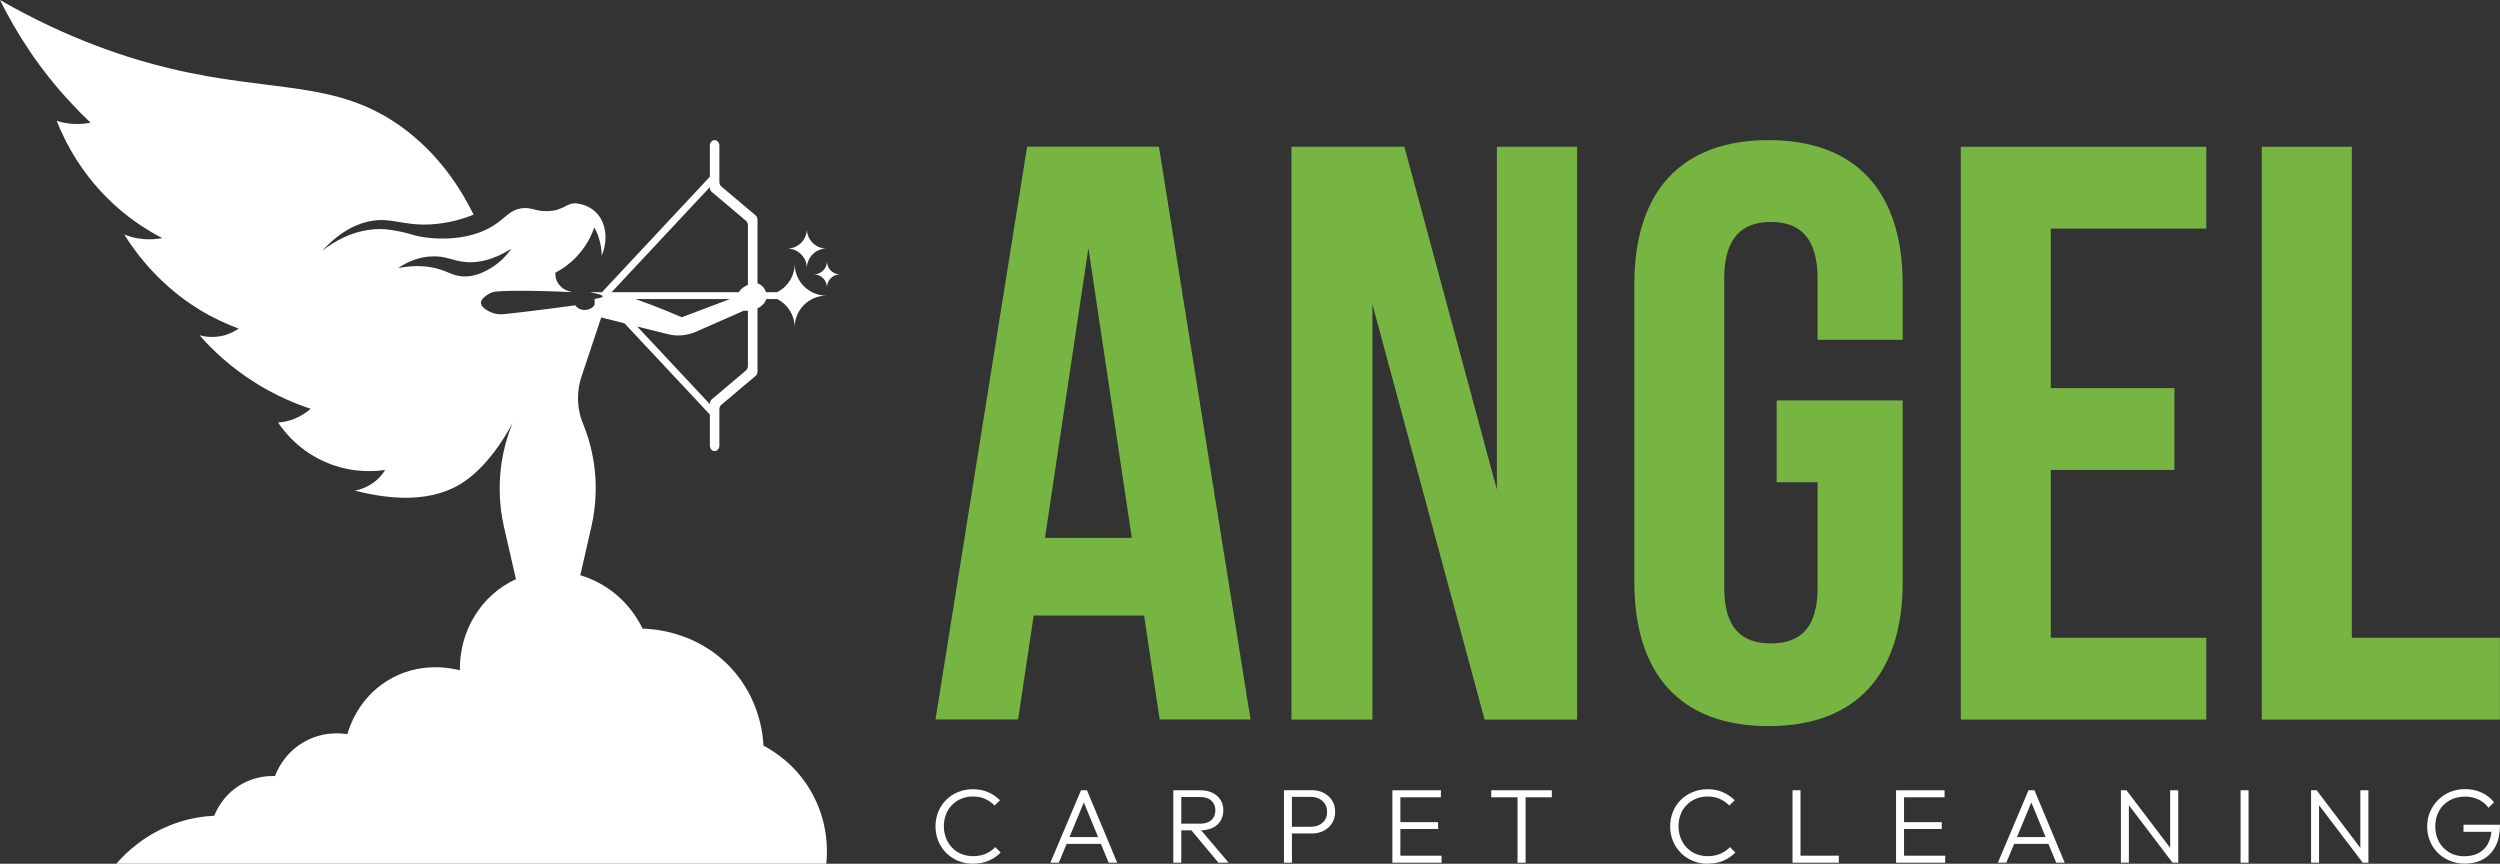 <?xml version="1.0" encoding="UTF-8"?>
<svg id="Layer_2" data-name="Layer 2" xmlns="http://www.w3.org/2000/svg" viewBox="0 0 260.29 89.93">
  <rect x="0" y="0" width="260.29" height="89.93" fill="#333333" stroke="none"/>
  <defs>
    <style>
      .cls-1 {
        fill: #fff;
      }

      .cls-2 {
        fill: #77b543;
      }
    </style>
  </defs>
  <g id="Layer_1-2" data-name="Layer 1">
    <g>
      <g>
        <path class="cls-1" d="M84.38,82.29c-1.62-2.75-3.87-4.12-4.89-4.66-.05-1.05-.37-4.88-3.43-8.14-3.6-3.84-8.29-4.02-9.16-4.04-1.35-2.81-3.77-4.75-6.48-5.56l1.15-5.04c.29-1.23,.43-2.49,.45-3.75v-.68c-.05-2.16-.49-4.3-1.32-6.32-.35-.85-.52-1.75-.52-2.66,0-.75,.12-1.52,.37-2.25,.49-1.47,.98-2.93,1.47-4.4l.15-.46c.14-.43,.29-.85,.43-1.28,.81,.2,1.62,.41,2.42,.61l8.89,9.5v3.23c0,.32,.22,.58,.49,.58s.5-.26,.5-.58v-3.78c0-.18,.07-.36,.2-.46l2.77-2.34,.79-.66c.13-.11,.21-.28,.21-.46v-6.59c.47-.22,.79-.58,.91-.96h1.16c1.06,.55,1.8,1.66,1.8,2.95,0-1.83,1.48-3.31,3.31-3.31-1.83,0-3.31-1.48-3.31-3.31,0,1.3-.75,2.41-1.82,2.95h-1.16c-.12-.36-.38-.7-.74-.86l-.15-.05v-6.63c0-.19-.08-.36-.21-.47l-.79-.66-2.77-2.34c-.13-.1-.2-.28-.2-.46v-3.78c0-.32-.22-.58-.5-.58s-.49,.26-.49,.58v3.23l-11.23,12.02h-1.29c.9,.16,1.36,.31,1.36,.44-.01,.1-.29,.19-.84,.26v.56s-.02,.09-.04,.13c-.07,.09-.19,.21-.37,.31-.03,.02-.59,.31-1.17,.04-.21-.11-.35-.25-.45-.37-3.67,.5-6.41,.82-7.46,.92-.12,.02-.61,.06-1.16-.14-.48-.17-1.21-.59-1.18-1.08,.02-.27,.26-.48,.46-.65,0,0,.31-.27,.72-.41,.59-.19,3.86-.22,8.35-.01-.72-.13-1.31-.51-1.59-1.08-.18-.34-.2-.68-.2-.94,.71-.38,1.86-1.11,2.83-2.41,.65-.86,1.01-1.69,1.23-2.31,.15,.27,.31,.6,.43,.97,.26,.77,.33,1.45,.34,1.96,.69-1.66,.46-3.44-.6-4.5-.66-.65-1.46-.85-1.91-.92-1.21-.15-1.3,.71-3.06,.79-1.33,.06-1.65-.41-2.7-.3-1.3,.16-1.7,.97-2.94,1.77-2.84,1.85-6.95,1.5-8.59,.96-.3-.09-1.33-.4-2.76-.54-.32-.02-.66-.03-1.08,0-2.38,.17-4.26,1.3-5.46,2.24,2.07-2.25,3.92-2.92,5.21-3.12,2.04-.33,3.21,.5,5.97,.38,2-.1,3.6-.62,4.58-1.02-1.28-2.6-3.55-6.29-7.53-9.16-6.83-4.9-13.31-3.5-23.99-6.04C13.42,6.11,7.19,4.13,0,0,1.7,3.43,4.09,7.21,7.5,10.83c.64,.69,1.29,1.34,1.93,1.94-.44,.09-1.03,.17-1.73,.13-.73-.03-1.35-.17-1.8-.32,.87,2.18,2.63,5.72,6.15,8.87,1.71,1.54,3.42,2.6,4.85,3.34-.48,.09-1.15,.17-1.95,.1-.85-.06-1.54-.28-2.02-.48,1.37,2.18,3.83,5.38,7.87,7.85,1.43,.87,2.81,1.49,4.05,1.95-.34,.23-.87,.55-1.59,.73-1.1,.27-2.03,.09-2.48-.03,1.29,1.48,3.26,3.38,6,5.07,2.06,1.26,3.99,2.06,5.56,2.58-.32,.28-.84,.68-1.56,.99-.73,.32-1.39,.41-1.83,.44,.58,.86,2.21,3.04,5.25,4.25,2.57,1.03,4.86,.84,5.9,.69-.21,.35-.62,.91-1.32,1.39-.73,.5-1.43,.69-1.84,.76,3.63,.93,8.09,1.36,11.47-.99,2.89-2.01,4.77-5.72,4.94-6.01v.02c-.83,2.02-1.27,4.16-1.32,6.32v.68c.01,1.26,.16,2.52,.44,3.75l1.25,5.45c-3.53,1.59-5.9,5.31-5.84,9.49-.59-.16-4.16-1.06-7.61,1.12-2.99,1.88-3.9,4.81-4.1,5.53-.54-.09-2.59-.36-4.66,.89-1.94,1.17-2.68,2.94-2.88,3.47-.6-.02-2.06,0-3.57,.9-1.82,1.07-2.54,2.7-2.75,3.23-1.11,.05-2.56,.25-4.17,.83-3.09,1.12-5.06,3.05-6.03,4.17H86.03c.12-1.11,.3-4.33-1.65-7.64Zm-6.51-44.19c0,.19-.08,.36-.2,.47l-2.77,2.34-.79,.66c-.13,.11-.2,.28-.2,.46v.05l-7.57-8.09c1.06,.27,2.12,.53,3.19,.8,.97,.25,1.99,.15,2.91-.24,1.67-.74,3.33-1.47,5-2.2,.15,.01,.29,.01,.43,0v5.75Zm-11.69-6.96h9.81c-1.73,.65-3.22,1.22-5,1.89-1.2-.51-2.22-.93-3.1-1.26-.84-.32-1.32-.49-1.71-.63Zm7.55-11.47l.18-.19v.05c0,.18,.07,.35,.2,.46l.79,.66,2.77,2.34c.12,.11,.2,.28,.2,.46v6.2c-.08,.04-.14,.07-.19,.1-.36,.18-.61,.44-.77,.67h-13.23l10.05-10.75Zm-25.21,9.11c-1.1,.04-1.64-.38-2.65-.71-.98-.31-2.42-.56-4.42-.16,.82-.55,2.06-1.19,3.6-1.22,1.42-.04,2.08,.47,3.4,.59,1.12,.1,2.73-.08,4.8-1.4-.39,.56-1.05,1.36-2.11,2.01-.51,.3-1.42,.86-2.62,.89Z"/>
        <path class="cls-1" d="M86.05,25.88c-1.12,0-2.04,.91-2.04,2.04,0-1.12-.91-2.04-2.04-2.04,1.12,0,2.04-.91,2.04-2.04,0,1.12,.91,2.04,2.04,2.04Z"/>
        <path class="cls-1" d="M87.46,28.57c-.75,0-1.36,.61-1.36,1.36,0-.75-.61-1.36-1.36-1.36,.75,0,1.36-.61,1.36-1.36,0,.75,.61,1.36,1.36,1.36Z"/>
      </g>
      <g>
        <g>
          <path class="cls-2" d="M130.2,74.91h-9.46l-1.62-10.82h-11.5l-1.62,10.82h-8.6l9.54-59.64h13.72l9.54,59.64Zm-21.39-18.91h9.03l-4.52-30.16-4.52,30.16Z"/>
          <path class="cls-2" d="M142.89,31.72v43.2h-8.43V15.28h11.76l9.63,35.7V15.28h8.35v59.64h-9.63l-11.67-43.2Z"/>
          <path class="cls-2" d="M184.98,41.69h13.12v18.91c0,9.54-4.77,15-13.97,15s-13.97-5.45-13.97-15V29.59c0-9.54,4.77-15,13.97-15s13.97,5.45,13.97,15v5.79h-8.86v-6.39c0-4.26-1.87-5.88-4.86-5.88s-4.86,1.62-4.86,5.88V61.2c0,4.26,1.87,5.79,4.86,5.79s4.86-1.53,4.86-5.79v-10.99h-4.26v-8.52Z"/>
          <path class="cls-2" d="M213.52,40.41h12.87v8.52h-12.87v17.47h16.19v8.52h-25.56V15.28h25.56v8.52h-16.19v16.61Z"/>
          <path class="cls-2" d="M235.49,15.28h9.37v51.12h15.42v8.52h-24.79V15.28Z"/>
        </g>
        <g>
          <path class="cls-1" d="M101.31,89.93c-.56,0-1.08-.1-1.55-.3-.48-.2-.89-.48-1.25-.83-.35-.36-.63-.77-.82-1.24-.19-.47-.29-.98-.29-1.52s.1-1.05,.29-1.52c.19-.47,.46-.88,.81-1.23,.35-.35,.76-.62,1.24-.82,.47-.2,.99-.3,1.54-.3,.6,0,1.13,.1,1.6,.31,.47,.2,.88,.49,1.24,.84l-.57,.55c-.27-.29-.6-.52-.98-.69s-.81-.25-1.29-.25c-.44,0-.84,.08-1.2,.23s-.69,.37-.96,.65c-.28,.28-.49,.61-.63,.99-.15,.38-.22,.79-.22,1.23s.08,.86,.23,1.24,.36,.71,.63,.99c.27,.28,.59,.5,.96,.65s.77,.23,1.21,.23c.5,0,.94-.08,1.33-.25s.72-.4,.99-.69l.57,.56c-.35,.36-.76,.64-1.24,.85-.48,.21-1.02,.31-1.62,.31Z"/>
          <path class="cls-1" d="M109.36,89.82l3.19-7.54h.62l3.15,7.54h-.89l-2.75-6.67h.33l-2.77,6.67h-.88Zm1.46-1.96v-.71h4.07v.71h-4.07Z"/>
          <path class="cls-1" d="M122.16,89.82v-7.54h.83v7.54h-.83Zm.53-3.38v-.68h2.26c.51,0,.9-.13,1.18-.38,.27-.25,.41-.59,.41-1.01s-.14-.74-.41-1c-.27-.26-.66-.39-1.18-.39h-2.26v-.7h2.26c.5,0,.94,.09,1.3,.27,.36,.18,.64,.43,.83,.74,.19,.31,.29,.67,.29,1.07s-.1,.78-.29,1.1c-.19,.31-.47,.56-.83,.73s-.79,.26-1.3,.26h-2.26Zm4.17,3.38l-2.92-3.49,.8-.25,3.18,3.74h-1.06Z"/>
          <path class="cls-1" d="M133.68,89.82v-7.54h.83v7.54h-.83Zm.53-3.03v-.71h2.29c.32,0,.6-.06,.85-.19,.25-.12,.45-.3,.6-.53,.15-.23,.22-.51,.22-.83s-.07-.6-.22-.83-.35-.41-.6-.54c-.25-.13-.54-.19-.85-.19h-2.29v-.7h2.35c.47,0,.89,.09,1.25,.28,.37,.19,.66,.45,.88,.78,.21,.34,.32,.73,.32,1.19s-.11,.85-.32,1.19c-.21,.34-.51,.6-.88,.79-.37,.19-.79,.28-1.25,.28h-2.35Z"/>
          <path class="cls-1" d="M144.97,89.82v-7.54h.83v7.54h-.83Zm.54-6.81v-.73h4.51v.73h-4.51Zm0,3.3v-.71h4.22v.71h-4.22Zm0,3.51v-.73h4.58v.73h-4.58Z"/>
          <path class="cls-1" d="M155.26,83.01v-.73h6.31v.73h-6.31Zm2.74,6.81v-7.33h.84v7.33h-.84Z"/>
          <path class="cls-1" d="M177.8,89.93c-.56,0-1.08-.1-1.55-.3-.48-.2-.9-.48-1.25-.83-.35-.36-.63-.77-.82-1.24s-.29-.98-.29-1.52,.1-1.05,.29-1.52,.46-.88,.81-1.23,.76-.62,1.24-.82,.99-.3,1.54-.3c.59,0,1.13,.1,1.6,.31,.47,.2,.88,.49,1.24,.84l-.57,.55c-.27-.29-.6-.52-.98-.69s-.81-.25-1.29-.25c-.44,0-.84,.08-1.2,.23s-.69,.37-.96,.65c-.28,.28-.49,.61-.63,.99-.15,.38-.22,.79-.22,1.23s.08,.86,.23,1.24,.36,.71,.63,.99c.27,.28,.59,.5,.96,.65,.37,.15,.77,.23,1.21,.23,.5,0,.94-.08,1.33-.25s.72-.4,.99-.69l.57,.56c-.35,.36-.76,.64-1.24,.85-.48,.21-1.02,.31-1.62,.31Z"/>
          <path class="cls-1" d="M186.63,89.82v-7.54h.83v7.54h-.83Zm.54,0v-.73h4.28v.73h-4.28Z"/>
          <path class="cls-1" d="M197.41,89.82v-7.54h.83v7.54h-.83Zm.54-6.81v-.73h4.51v.73h-4.51Zm0,3.3v-.71h4.22v.71h-4.22Zm0,3.51v-.73h4.58v.73h-4.58Z"/>
          <path class="cls-1" d="M208.01,89.82l3.19-7.54h.62l3.15,7.54h-.89l-2.75-6.67h.33l-2.77,6.67h-.88Zm1.46-1.96v-.71h4.07v.71h-4.07Z"/>
          <path class="cls-1" d="M220.82,89.82v-7.54h.59l.24,.95v6.59h-.83Zm5.38,0l-4.92-6.47,.12-1.07,4.91,6.47-.11,1.07Zm0,0l-.25-.91v-6.63h.84v7.54h-.59Z"/>
          <path class="cls-1" d="M233.28,89.82v-7.54h.83v7.54h-.83Z"/>
          <path class="cls-1" d="M240.62,89.82v-7.54h.59l.24,.95v6.59h-.83Zm5.38,0l-4.92-6.47,.12-1.07,4.91,6.47-.11,1.07Zm0,0l-.25-.91v-6.63h.84v7.54h-.59Z"/>
          <path class="cls-1" d="M256.6,89.92c-.55,0-1.06-.1-1.54-.3-.47-.2-.89-.47-1.24-.82s-.63-.76-.82-1.23c-.2-.47-.29-.98-.29-1.53s.1-1.06,.3-1.52c.2-.47,.48-.88,.83-1.23s.77-.63,1.25-.83c.48-.2,1.01-.3,1.57-.3,.63,0,1.2,.12,1.72,.36,.52,.24,.96,.58,1.29,1.02l-.58,.56c-.27-.37-.62-.66-1.04-.86-.42-.2-.89-.3-1.4-.3-.61,0-1.15,.13-1.62,.4-.47,.27-.83,.63-1.09,1.1-.26,.47-.39,1-.39,1.61s.13,1.13,.39,1.6c.26,.47,.62,.83,1.07,1.1,.46,.27,.97,.4,1.55,.4s1.08-.11,1.51-.34c.43-.23,.75-.55,.98-.99,.23-.43,.35-.95,.36-1.56l.48,.34h-3.4v-.73h3.79v.12c0,.85-.16,1.56-.47,2.15-.31,.58-.74,1.03-1.29,1.33-.55,.3-1.19,.45-1.92,.45Z"/>
        </g>
      </g>
    </g>
  </g>
</svg>